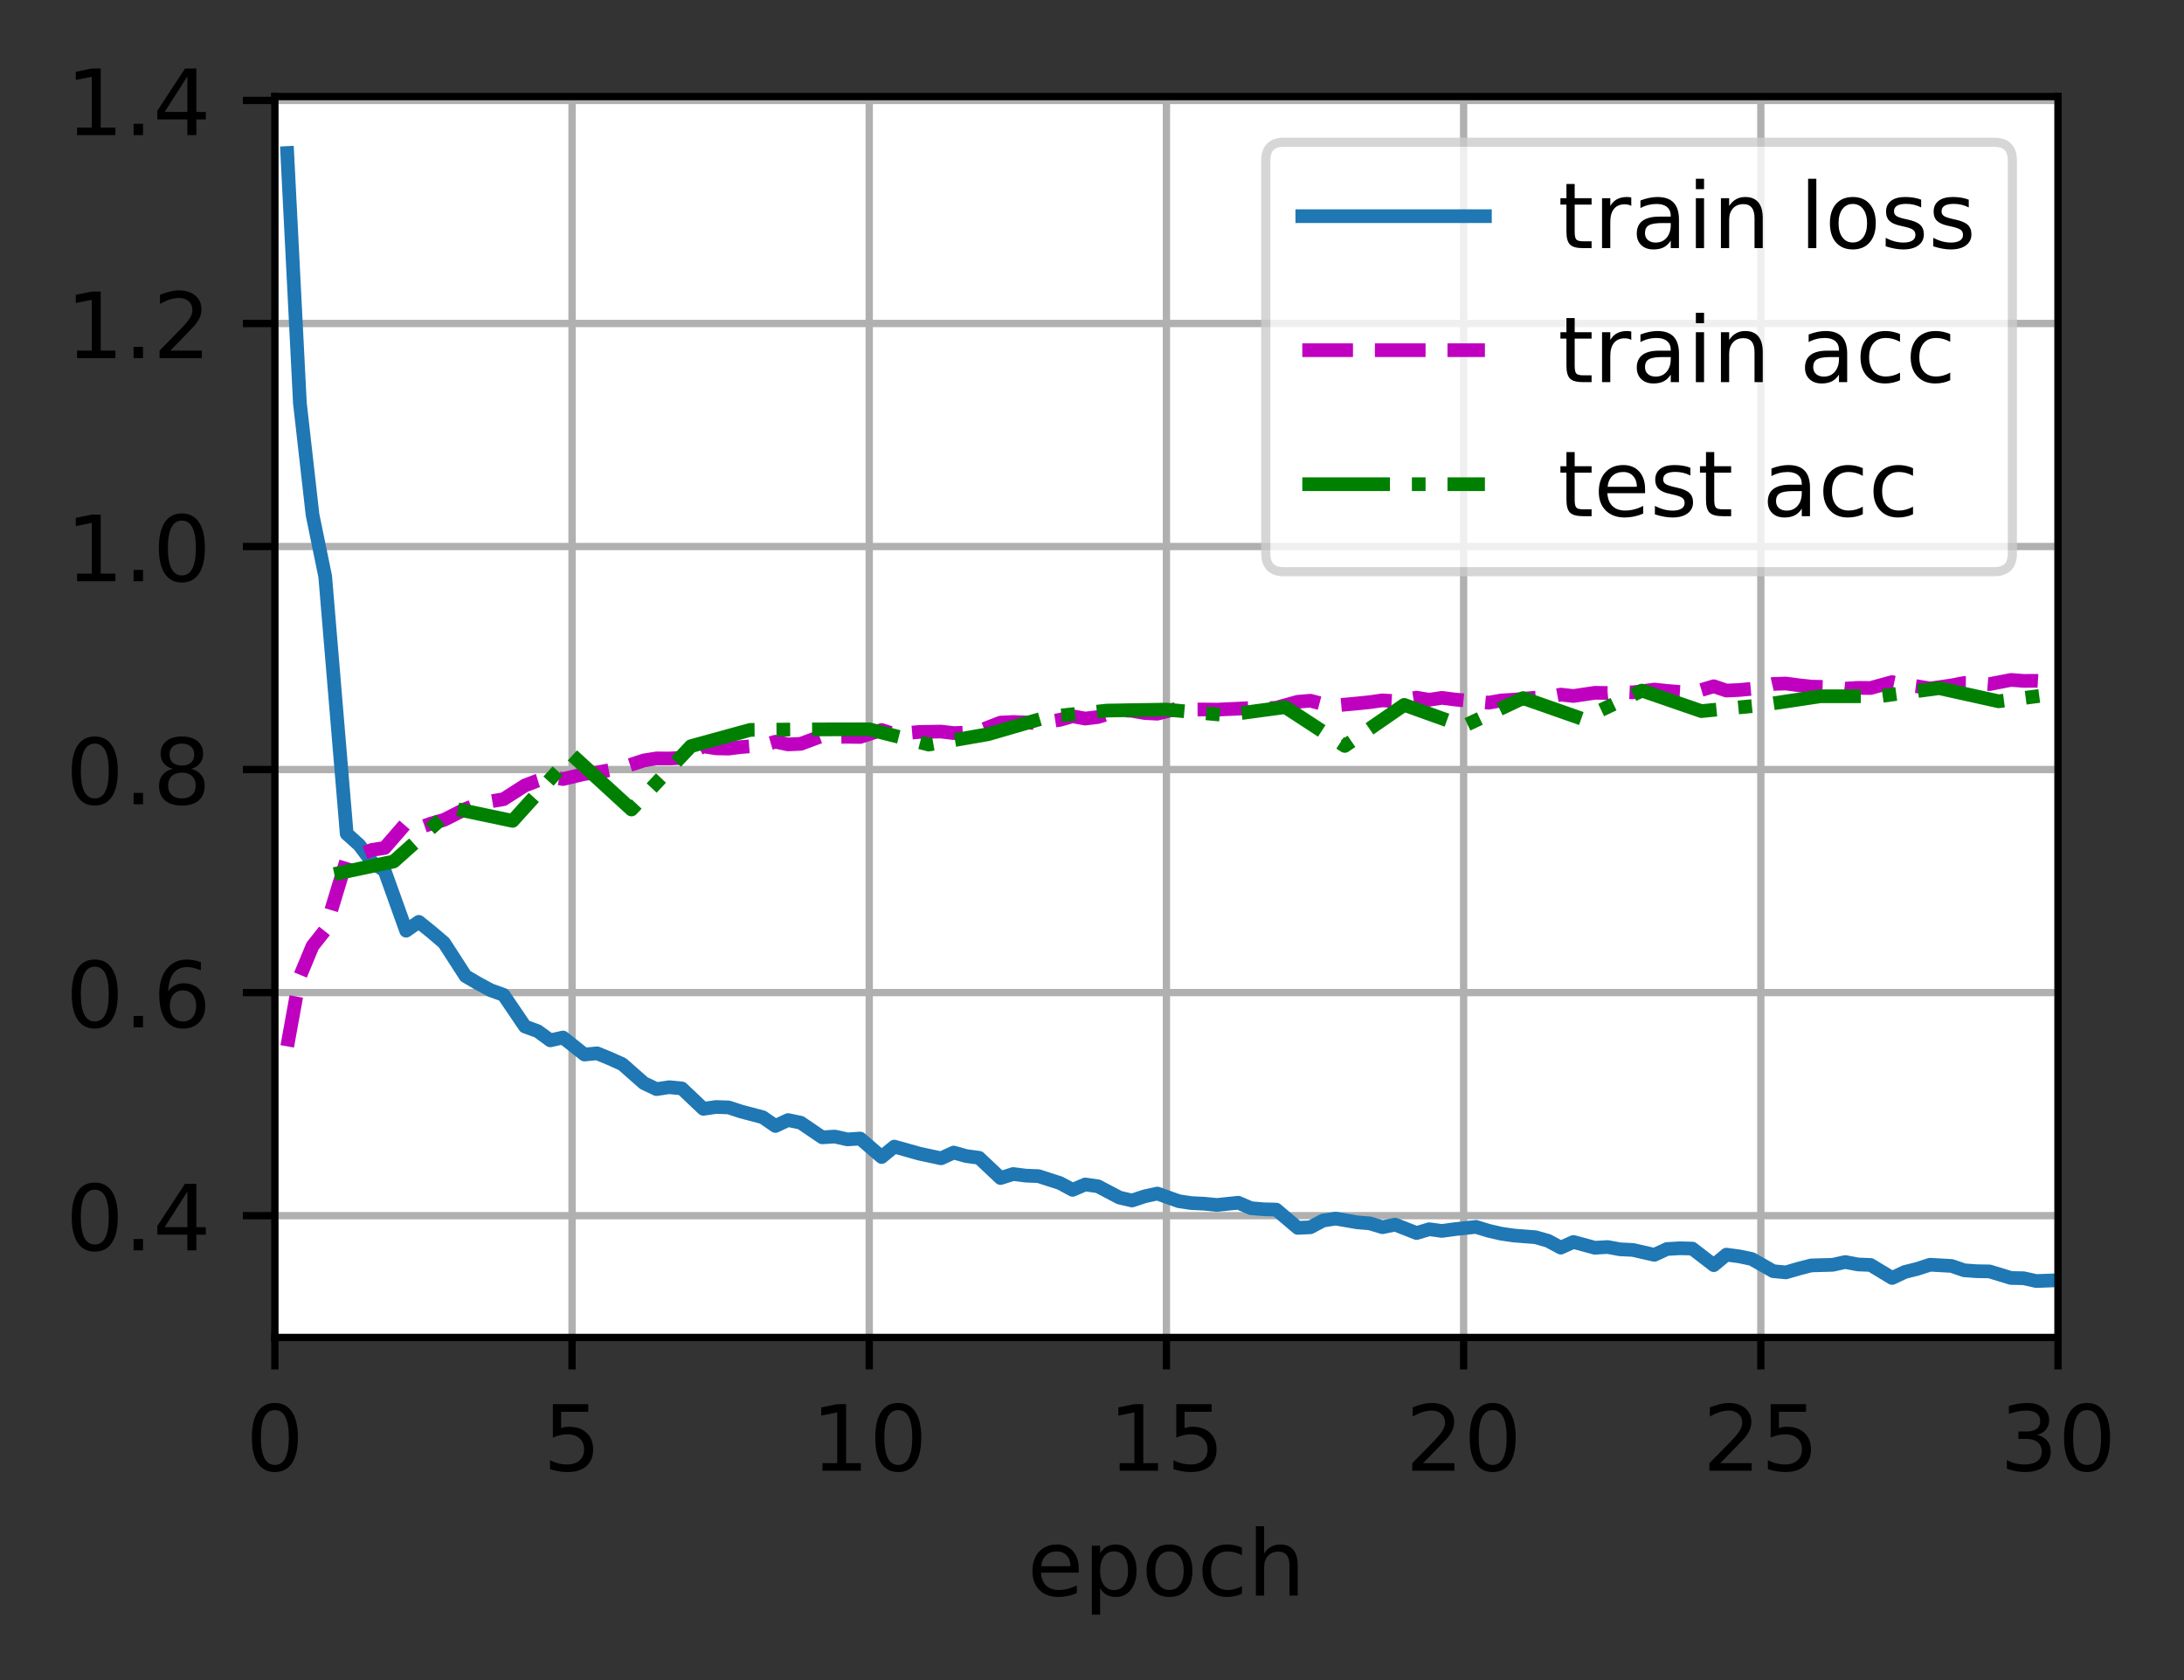 <?xml version="1.0" encoding="UTF-8"?>
<svg xmlns="http://www.w3.org/2000/svg" xmlns:xlink="http://www.w3.org/1999/xlink" width="299pt" height="230pt" viewBox="0 0 299 230" version="1.1">
<rect x="0" y="0" width="299" height="230" fill="#333333" stroke="none"/>
<defs>
<clipPath id="clip1">
  <path d="M 37.629 13.223 L 39 13.223 L 39 183.098 L 37.629 183.098 Z M 37.629 13.223 "/>
</clipPath>
<clipPath id="clip2">
  <path d="M 77 13.223 L 80 13.223 L 80 183.098 L 77 183.098 Z M 77 13.223 "/>
</clipPath>
<clipPath id="clip3">
  <path d="M 118 13.223 L 120 13.223 L 120 183.098 L 118 183.098 Z M 118 13.223 "/>
</clipPath>
<clipPath id="clip4">
  <path d="M 158 13.223 L 161 13.223 L 161 183.098 L 158 183.098 Z M 158 13.223 "/>
</clipPath>
<clipPath id="clip5">
  <path d="M 199 13.223 L 202 13.223 L 202 183.098 L 199 183.098 Z M 199 13.223 "/>
</clipPath>
<clipPath id="clip6">
  <path d="M 240 13.223 L 242 13.223 L 242 183.098 L 240 183.098 Z M 240 13.223 "/>
</clipPath>
<clipPath id="clip7">
  <path d="M 281 13.223 L 281.754 13.223 L 281.754 183.098 L 281 183.098 Z M 281 13.223 "/>
</clipPath>
<clipPath id="clip8">
  <path d="M 37.629 165 L 281.754 165 L 281.754 168 L 37.629 168 Z M 37.629 165 "/>
</clipPath>
<clipPath id="clip9">
  <path d="M 37.629 135 L 281.754 135 L 281.754 137 L 37.629 137 Z M 37.629 135 "/>
</clipPath>
<clipPath id="clip10">
  <path d="M 37.629 104 L 281.754 104 L 281.754 107 L 37.629 107 Z M 37.629 104 "/>
</clipPath>
<clipPath id="clip11">
  <path d="M 37.629 74 L 281.754 74 L 281.754 76 L 37.629 76 Z M 37.629 74 "/>
</clipPath>
<clipPath id="clip12">
  <path d="M 37.629 43 L 281.754 43 L 281.754 45 L 37.629 45 Z M 37.629 43 "/>
</clipPath>
<clipPath id="clip13">
  <path d="M 37.629 13.223 L 281.754 13.223 L 281.754 15 L 37.629 15 Z M 37.629 13.223 "/>
</clipPath>
<clipPath id="clip14">
  <path d="M 38 19 L 281.754 19 L 281.754 177 L 38 177 Z M 38 19 "/>
</clipPath>
<clipPath id="clip15">
  <path d="M 38 92 L 281.754 92 L 281.754 145 L 38 145 Z M 38 92 "/>
</clipPath>
<clipPath id="clip16">
  <path d="M 44 93 L 281.754 93 L 281.754 121 L 44 121 Z M 44 93 "/>
</clipPath>
<filter id="alpha" filterUnits="objectBoundingBox" x="0%" y="0%" width="100%" height="100%">
  <feColorMatrix type="matrix" in="SourceGraphic" values="0 0 0 0 1 0 0 0 0 1 0 0 0 0 1 0 0 0 1 0"/>
</filter>
<mask id="mask0">
  <g filter="url(#alpha)">
<rect x="0" y="0" width="299" height="230" style="fill:rgb(0%,0%,0%);fill-opacity:0.8;stroke:none;"/>
  </g>
</mask>
<clipPath id="clip17">
  <rect width="299" height="230"/>
</clipPath>
<g id="surface6" clip-path="url(#clip17)">
<path style="fill-rule:nonzero;fill:rgb(100%,100%,100%);fill-opacity:1;stroke-width:1;stroke-linecap:butt;stroke-linejoin:miter;stroke:rgb(80%,80%,80%);stroke-opacity:1;stroke-miterlimit:4;" d="M 140.634 62.612 L 218.403 62.612 C 219.738 62.612 220.403 61.947 220.403 60.612 L 220.403 17.578 C 220.403 16.244 219.738 15.578 218.403 15.578 L 140.634 15.578 C 139.3 15.578 138.634 16.244 138.634 17.578 L 138.634 60.612 C 138.634 61.947 139.3 62.612 140.634 62.612 Z M 140.634 62.612 " transform="matrix(1.25,0,0,1.25,0,0)"/>
</g>
</defs>
<g id="surface1">
<path style=" stroke:none;fill-rule:nonzero;fill:rgb(100%,100%,100%);fill-opacity:1;" d="M 37.629 183.098 L 281.754 183.098 L 281.754 13.223 L 37.629 13.223 Z M 37.629 183.098 "/>
<g clip-path="url(#clip1)" clip-rule="nonzero">
<path style="fill:none;stroke-width:0.8;stroke-linecap:square;stroke-linejoin:round;stroke:rgb(69.02%,69.02%,69.02%);stroke-opacity:1;stroke-miterlimit:4;" d="M 30.103 146.478 L 30.103 10.578 " transform="matrix(1.25,0,0,1.25,0,0)"/>
</g>
<path style="fill:none;stroke-width:0.8;stroke-linecap:butt;stroke-linejoin:round;stroke:rgb(0%,0%,0%);stroke-opacity:1;stroke-miterlimit:4;" d="M -0 0 L -0 3.5 " transform="matrix(1.25,0,0,1.25,37.629,183.097)"/>
<path style=" stroke:none;fill-rule:nonzero;fill:rgb(0%,0%,0%);fill-opacity:1;" d="M 37.625 193.043 C 36.992 193.043 36.516 193.355 36.195 193.98 C 35.875 194.605 35.715 195.543 35.715 196.797 C 35.715 198.047 35.875 198.984 36.195 199.609 C 36.516 200.234 36.992 200.547 37.625 200.547 C 38.266 200.547 38.742 200.234 39.062 199.609 C 39.383 198.984 39.543 198.047 39.543 196.797 C 39.543 195.543 39.383 194.605 39.062 193.98 C 38.742 193.355 38.266 193.043 37.625 193.043 Z M 37.625 192.066 C 38.648 192.066 39.43 192.473 39.969 193.281 C 40.508 194.09 40.777 195.262 40.777 196.797 C 40.777 198.332 40.508 199.504 39.969 200.312 C 39.43 201.121 38.648 201.523 37.625 201.523 C 36.605 201.523 35.824 201.121 35.285 200.312 C 34.746 199.504 34.477 198.332 34.477 196.797 C 34.477 195.262 34.746 194.09 35.285 193.281 C 35.824 192.473 36.605 192.066 37.625 192.066 Z M 37.625 192.066 "/>
<g clip-path="url(#clip2)" clip-rule="nonzero">
<path style="fill:none;stroke-width:0.8;stroke-linecap:square;stroke-linejoin:round;stroke:rgb(69.02%,69.02%,69.02%);stroke-opacity:1;stroke-miterlimit:4;" d="M 62.653 146.478 L 62.653 10.578 " transform="matrix(1.25,0,0,1.25,0,0)"/>
</g>
<path style="fill:none;stroke-width:0.8;stroke-linecap:butt;stroke-linejoin:round;stroke:rgb(0%,0%,0%);stroke-opacity:1;stroke-miterlimit:4;" d="M -0 0 L -0 3.5 " transform="matrix(1.25,0,0,1.25,78.316,183.097)"/>
<path style=" stroke:none;fill-rule:nonzero;fill:rgb(0%,0%,0%);fill-opacity:1;" d="M 75.691 192.23 L 80.531 192.23 L 80.531 193.27 L 76.82 193.27 L 76.82 195.504 C 76.996 195.441 77.176 195.398 77.355 195.367 C 77.535 195.336 77.715 195.32 77.895 195.32 C 78.91 195.32 79.715 195.602 80.309 196.156 C 80.902 196.715 81.203 197.469 81.203 198.422 C 81.203 199.402 80.895 200.164 80.285 200.707 C 79.676 201.25 78.812 201.523 77.703 201.523 C 77.32 201.523 76.93 201.492 76.535 201.426 C 76.137 201.359 75.727 201.262 75.305 201.133 L 75.305 199.891 C 75.672 200.09 76.051 200.238 76.441 200.336 C 76.832 200.434 77.242 200.484 77.68 200.484 C 78.383 200.484 78.941 200.301 79.352 199.93 C 79.762 199.559 79.969 199.059 79.969 198.422 C 79.969 197.789 79.762 197.285 79.352 196.914 C 78.941 196.543 78.383 196.359 77.68 196.359 C 77.348 196.359 77.02 196.395 76.691 196.469 C 76.363 196.543 76.031 196.656 75.691 196.809 Z M 75.691 192.23 "/>
<g clip-path="url(#clip3)" clip-rule="nonzero">
<path style="fill:none;stroke-width:0.8;stroke-linecap:square;stroke-linejoin:round;stroke:rgb(69.02%,69.02%,69.02%);stroke-opacity:1;stroke-miterlimit:4;" d="M 95.203 146.478 L 95.203 10.578 " transform="matrix(1.25,0,0,1.25,0,0)"/>
</g>
<path style="fill:none;stroke-width:0.8;stroke-linecap:butt;stroke-linejoin:round;stroke:rgb(0%,0%,0%);stroke-opacity:1;stroke-miterlimit:4;" d="M -0 0 L -0 3.5 " transform="matrix(1.25,0,0,1.25,119.004,183.097)"/>
<path style=" stroke:none;fill-rule:nonzero;fill:rgb(0%,0%,0%);fill-opacity:1;" d="M 112.602 200.309 L 114.617 200.309 L 114.617 193.355 L 112.426 193.793 L 112.426 192.672 L 114.605 192.23 L 115.836 192.23 L 115.836 200.309 L 117.852 200.309 L 117.852 201.344 L 112.602 201.344 Z M 112.602 200.309 "/>
<path style=" stroke:none;fill-rule:nonzero;fill:rgb(0%,0%,0%);fill-opacity:1;" d="M 122.977 193.043 C 122.344 193.043 121.863 193.355 121.543 193.98 C 121.227 194.605 121.066 195.543 121.066 196.797 C 121.066 198.047 121.227 198.984 121.543 199.609 C 121.863 200.234 122.344 200.547 122.977 200.547 C 123.617 200.547 124.094 200.234 124.414 199.609 C 124.734 198.984 124.895 198.047 124.895 196.797 C 124.895 195.543 124.734 194.605 124.414 193.98 C 124.094 193.355 123.617 193.043 122.977 193.043 Z M 122.977 192.066 C 124 192.066 124.777 192.473 125.316 193.281 C 125.855 194.09 126.125 195.262 126.125 196.797 C 126.125 198.332 125.855 199.504 125.316 200.312 C 124.777 201.121 124 201.523 122.977 201.523 C 121.957 201.523 121.176 201.121 120.637 200.312 C 120.098 199.504 119.828 198.332 119.828 196.797 C 119.828 195.262 120.098 194.09 120.637 193.281 C 121.176 192.473 121.957 192.066 122.977 192.066 Z M 122.977 192.066 "/>
<g clip-path="url(#clip4)" clip-rule="nonzero">
<path style="fill:none;stroke-width:0.8;stroke-linecap:square;stroke-linejoin:round;stroke:rgb(69.02%,69.02%,69.02%);stroke-opacity:1;stroke-miterlimit:4;" d="M 127.753 146.478 L 127.753 10.578 " transform="matrix(1.25,0,0,1.25,0,0)"/>
</g>
<path style="fill:none;stroke-width:0.8;stroke-linecap:butt;stroke-linejoin:round;stroke:rgb(0%,0%,0%);stroke-opacity:1;stroke-miterlimit:4;" d="M 0 0 L 0 3.5 " transform="matrix(1.25,0,0,1.25,159.691,183.097)"/>
<path style=" stroke:none;fill-rule:nonzero;fill:rgb(0%,0%,0%);fill-opacity:1;" d="M 153.289 200.309 L 155.305 200.309 L 155.305 193.355 L 153.109 193.793 L 153.109 192.672 L 155.289 192.23 L 156.523 192.23 L 156.523 200.309 L 158.539 200.309 L 158.539 201.344 L 153.289 201.344 Z M 153.289 200.309 "/>
<path style=" stroke:none;fill-rule:nonzero;fill:rgb(0%,0%,0%);fill-opacity:1;" d="M 161.039 192.23 L 165.879 192.23 L 165.879 193.27 L 162.168 193.27 L 162.168 195.504 C 162.348 195.441 162.527 195.398 162.703 195.367 C 162.883 195.336 163.062 195.32 163.242 195.32 C 164.262 195.32 165.066 195.602 165.66 196.156 C 166.254 196.715 166.551 197.469 166.551 198.422 C 166.551 199.402 166.246 200.164 165.637 200.707 C 165.027 201.25 164.164 201.523 163.055 201.523 C 162.672 201.523 162.281 201.492 161.883 201.426 C 161.488 201.359 161.078 201.262 160.656 201.133 L 160.656 199.891 C 161.023 200.09 161.398 200.238 161.789 200.336 C 162.18 200.434 162.594 200.484 163.027 200.484 C 163.734 200.484 164.289 200.301 164.699 199.93 C 165.113 199.559 165.316 199.059 165.316 198.422 C 165.316 197.789 165.113 197.285 164.699 196.914 C 164.289 196.543 163.734 196.359 163.027 196.359 C 162.699 196.359 162.371 196.395 162.043 196.469 C 161.715 196.543 161.383 196.656 161.039 196.809 Z M 161.039 192.23 "/>
<g clip-path="url(#clip5)" clip-rule="nonzero">
<path style="fill:none;stroke-width:0.8;stroke-linecap:square;stroke-linejoin:round;stroke:rgb(69.02%,69.02%,69.02%);stroke-opacity:1;stroke-miterlimit:4;" d="M 160.303 146.478 L 160.303 10.578 " transform="matrix(1.25,0,0,1.25,0,0)"/>
</g>
<path style="fill:none;stroke-width:0.8;stroke-linecap:butt;stroke-linejoin:round;stroke:rgb(0%,0%,0%);stroke-opacity:1;stroke-miterlimit:4;" d="M 0 0 L 0 3.5 " transform="matrix(1.25,0,0,1.25,200.379,183.097)"/>
<path style=" stroke:none;fill-rule:nonzero;fill:rgb(0%,0%,0%);fill-opacity:1;" d="M 194.824 200.309 L 199.125 200.309 L 199.125 201.344 L 193.344 201.344 L 193.344 200.309 C 193.809 199.824 194.445 199.176 195.254 198.359 C 196.062 197.543 196.57 197.016 196.777 196.777 C 197.172 196.336 197.445 195.961 197.602 195.652 C 197.762 195.348 197.84 195.043 197.84 194.746 C 197.84 194.262 197.672 193.867 197.328 193.562 C 196.992 193.258 196.547 193.105 196 193.105 C 195.617 193.105 195.207 193.172 194.777 193.305 C 194.348 193.441 193.891 193.645 193.402 193.918 L 193.402 192.672 C 193.898 192.473 194.363 192.32 194.793 192.219 C 195.227 192.117 195.621 192.066 195.977 192.066 C 196.922 192.066 197.676 192.305 198.234 192.777 C 198.797 193.25 199.078 193.879 199.078 194.668 C 199.078 195.043 199.008 195.398 198.867 195.734 C 198.727 196.07 198.473 196.465 198.102 196.918 C 198 197.039 197.676 197.379 197.133 197.941 C 196.586 198.508 195.816 199.297 194.824 200.309 Z M 194.824 200.309 "/>
<path style=" stroke:none;fill-rule:nonzero;fill:rgb(0%,0%,0%);fill-opacity:1;" d="M 204.352 193.043 C 203.719 193.043 203.238 193.355 202.918 193.98 C 202.602 194.605 202.441 195.543 202.441 196.797 C 202.441 198.047 202.602 198.984 202.918 199.609 C 203.238 200.234 203.719 200.547 204.352 200.547 C 204.992 200.547 205.469 200.234 205.789 199.609 C 206.109 198.984 206.27 198.047 206.27 196.797 C 206.27 195.543 206.109 194.605 205.789 193.98 C 205.469 193.355 204.992 193.043 204.352 193.043 Z M 204.352 192.066 C 205.375 192.066 206.152 192.473 206.691 193.281 C 207.23 194.09 207.5 195.262 207.5 196.797 C 207.5 198.332 207.23 199.504 206.691 200.312 C 206.152 201.121 205.375 201.523 204.352 201.523 C 203.332 201.523 202.551 201.121 202.012 200.312 C 201.473 199.504 201.203 198.332 201.203 196.797 C 201.203 195.262 201.473 194.09 202.012 193.281 C 202.551 192.473 203.332 192.066 204.352 192.066 Z M 204.352 192.066 "/>
<g clip-path="url(#clip6)" clip-rule="nonzero">
<path style="fill:none;stroke-width:0.8;stroke-linecap:square;stroke-linejoin:round;stroke:rgb(69.02%,69.02%,69.02%);stroke-opacity:1;stroke-miterlimit:4;" d="M 192.853 146.478 L 192.853 10.578 " transform="matrix(1.25,0,0,1.25,0,0)"/>
</g>
<path style="fill:none;stroke-width:0.8;stroke-linecap:butt;stroke-linejoin:round;stroke:rgb(0%,0%,0%);stroke-opacity:1;stroke-miterlimit:4;" d="M 0 0 L 0 3.5 " transform="matrix(1.25,0,0,1.25,241.066,183.097)"/>
<path style=" stroke:none;fill-rule:nonzero;fill:rgb(0%,0%,0%);fill-opacity:1;" d="M 235.512 200.309 L 239.812 200.309 L 239.812 201.344 L 234.027 201.344 L 234.027 200.309 C 234.496 199.824 235.133 199.176 235.941 198.359 C 236.75 197.543 237.258 197.016 237.465 196.777 C 237.859 196.336 238.133 195.961 238.289 195.652 C 238.449 195.348 238.527 195.043 238.527 194.746 C 238.527 194.262 238.355 193.867 238.016 193.562 C 237.676 193.258 237.234 193.105 236.688 193.105 C 236.301 193.105 235.895 193.172 235.465 193.305 C 235.035 193.441 234.578 193.645 234.09 193.918 L 234.09 192.672 C 234.586 192.473 235.051 192.32 235.48 192.219 C 235.914 192.117 236.309 192.066 236.664 192.066 C 237.609 192.066 238.363 192.305 238.922 192.777 C 239.484 193.25 239.766 193.879 239.766 194.668 C 239.766 195.043 239.695 195.398 239.555 195.734 C 239.414 196.07 239.16 196.465 238.789 196.918 C 238.688 197.039 238.363 197.379 237.816 197.941 C 237.273 198.508 236.504 199.297 235.512 200.309 Z M 235.512 200.309 "/>
<path style=" stroke:none;fill-rule:nonzero;fill:rgb(0%,0%,0%);fill-opacity:1;" d="M 242.414 192.23 L 247.254 192.23 L 247.254 193.27 L 243.543 193.27 L 243.543 195.504 C 243.723 195.441 243.902 195.398 244.078 195.367 C 244.258 195.336 244.438 195.32 244.617 195.32 C 245.637 195.32 246.441 195.602 247.035 196.156 C 247.629 196.715 247.926 197.469 247.926 198.422 C 247.926 199.402 247.621 200.164 247.012 200.707 C 246.402 201.25 245.539 201.523 244.43 201.523 C 244.047 201.523 243.656 201.492 243.258 201.426 C 242.863 201.359 242.453 201.262 242.031 201.133 L 242.031 199.891 C 242.398 200.09 242.773 200.238 243.164 200.336 C 243.555 200.434 243.969 200.484 244.402 200.484 C 245.109 200.484 245.664 200.301 246.074 199.93 C 246.488 199.559 246.691 199.059 246.691 198.422 C 246.691 197.789 246.488 197.285 246.074 196.914 C 245.664 196.543 245.109 196.359 244.402 196.359 C 244.074 196.359 243.746 196.395 243.418 196.469 C 243.09 196.543 242.758 196.656 242.414 196.809 Z M 242.414 192.23 "/>
<g clip-path="url(#clip7)" clip-rule="nonzero">
<path style="fill:none;stroke-width:0.8;stroke-linecap:square;stroke-linejoin:round;stroke:rgb(69.02%,69.02%,69.02%);stroke-opacity:1;stroke-miterlimit:4;" d="M 225.403 146.478 L 225.403 10.578 " transform="matrix(1.25,0,0,1.25,0,0)"/>
</g>
<path style="fill:none;stroke-width:0.8;stroke-linecap:butt;stroke-linejoin:round;stroke:rgb(0%,0%,0%);stroke-opacity:1;stroke-miterlimit:4;" d="M 0 0 L 0 3.5 " transform="matrix(1.25,0,0,1.25,281.754,183.097)"/>
<path style=" stroke:none;fill-rule:nonzero;fill:rgb(0%,0%,0%);fill-opacity:1;" d="M 278.875 196.43 C 279.461 196.559 279.922 196.82 280.254 197.219 C 280.586 197.617 280.75 198.109 280.75 198.695 C 280.75 199.594 280.441 200.293 279.824 200.785 C 279.207 201.277 278.328 201.523 277.188 201.523 C 276.805 201.523 276.414 201.484 276.008 201.41 C 275.602 201.336 275.184 201.223 274.754 201.07 L 274.754 199.879 C 275.094 200.078 275.469 200.23 275.875 200.332 C 276.281 200.434 276.707 200.484 277.152 200.484 C 277.926 200.484 278.512 200.332 278.918 200.027 C 279.324 199.723 279.523 199.277 279.523 198.695 C 279.523 198.16 279.336 197.738 278.961 197.438 C 278.586 197.133 278.062 196.98 277.391 196.98 L 276.328 196.98 L 276.328 195.969 L 277.438 195.969 C 278.047 195.969 278.508 195.848 278.828 195.605 C 279.152 195.363 279.312 195.016 279.312 194.559 C 279.312 194.09 279.148 193.73 278.812 193.48 C 278.484 193.23 278.008 193.105 277.391 193.105 C 277.051 193.105 276.688 193.141 276.305 193.215 C 275.914 193.289 275.492 193.402 275.027 193.555 L 275.027 192.457 C 275.496 192.328 275.934 192.23 276.344 192.164 C 276.754 192.102 277.137 192.066 277.5 192.066 C 278.438 192.066 279.176 192.281 279.719 192.707 C 280.266 193.133 280.539 193.707 280.539 194.43 C 280.539 194.934 280.395 195.359 280.105 195.707 C 279.816 196.055 279.406 196.297 278.875 196.43 Z M 278.875 196.43 "/>
<path style=" stroke:none;fill-rule:nonzero;fill:rgb(0%,0%,0%);fill-opacity:1;" d="M 285.727 193.043 C 285.094 193.043 284.613 193.355 284.293 193.98 C 283.977 194.605 283.816 195.543 283.816 196.797 C 283.816 198.047 283.977 198.984 284.293 199.609 C 284.613 200.234 285.094 200.547 285.727 200.547 C 286.367 200.547 286.844 200.234 287.164 199.609 C 287.484 198.984 287.645 198.047 287.645 196.797 C 287.645 195.543 287.484 194.605 287.164 193.98 C 286.844 193.355 286.367 193.043 285.727 193.043 Z M 285.727 192.066 C 286.75 192.066 287.527 192.473 288.066 193.281 C 288.605 194.09 288.875 195.262 288.875 196.797 C 288.875 198.332 288.605 199.504 288.066 200.312 C 287.527 201.121 286.75 201.523 285.727 201.523 C 284.707 201.523 283.926 201.121 283.387 200.312 C 282.848 199.504 282.578 198.332 282.578 196.797 C 282.578 195.262 282.848 194.09 283.387 193.281 C 283.926 192.473 284.707 192.066 285.727 192.066 Z M 285.727 192.066 "/>
<path style=" stroke:none;fill-rule:nonzero;fill:rgb(0%,0%,0%);fill-opacity:1;" d="M 147.68 214.742 L 147.68 215.293 L 142.516 215.293 C 142.566 216.066 142.801 216.656 143.219 217.059 C 143.633 217.465 144.215 217.668 144.961 217.668 C 145.391 217.668 145.809 217.613 146.211 217.508 C 146.617 217.402 147.02 217.246 147.422 217.031 L 147.422 218.094 C 147.016 218.266 146.602 218.395 146.18 218.484 C 145.758 218.574 145.328 218.621 144.891 218.621 C 143.801 218.621 142.938 218.305 142.301 217.668 C 141.664 217.035 141.344 216.176 141.344 215.09 C 141.344 213.973 141.648 213.086 142.25 212.43 C 142.855 211.773 143.672 211.441 144.695 211.441 C 145.617 211.441 146.344 211.738 146.879 212.332 C 147.414 212.922 147.68 213.727 147.68 214.742 Z M 146.559 214.414 C 146.551 213.801 146.379 213.312 146.043 212.945 C 145.707 212.578 145.262 212.395 144.711 212.395 C 144.082 212.395 143.582 212.57 143.203 212.926 C 142.828 213.281 142.613 213.777 142.555 214.422 Z M 146.559 214.414 "/>
<path style=" stroke:none;fill-rule:nonzero;fill:rgb(0%,0%,0%);fill-opacity:1;" d="M 150.609 217.418 L 150.609 221.043 L 149.48 221.043 L 149.48 211.605 L 150.609 211.605 L 150.609 212.645 C 150.848 212.238 151.145 211.938 151.504 211.738 C 151.867 211.543 152.297 211.441 152.797 211.441 C 153.625 211.441 154.301 211.773 154.82 212.43 C 155.34 213.09 155.598 213.957 155.598 215.031 C 155.598 216.105 155.34 216.973 154.82 217.633 C 154.301 218.293 153.625 218.621 152.797 218.621 C 152.297 218.621 151.867 218.523 151.504 218.324 C 151.145 218.125 150.848 217.824 150.609 217.418 Z M 154.434 215.031 C 154.434 214.207 154.262 213.559 153.922 213.086 C 153.582 212.617 153.117 212.383 152.523 212.383 C 151.926 212.383 151.461 212.617 151.121 213.086 C 150.781 213.559 150.609 214.207 150.609 215.031 C 150.609 215.855 150.781 216.504 151.121 216.973 C 151.461 217.445 151.926 217.68 152.523 217.68 C 153.117 217.68 153.582 217.445 153.922 216.973 C 154.262 216.504 154.434 215.855 154.434 215.031 Z M 154.434 215.031 "/>
<path style=" stroke:none;fill-rule:nonzero;fill:rgb(0%,0%,0%);fill-opacity:1;" d="M 160.109 212.395 C 159.508 212.395 159.031 212.629 158.68 213.098 C 158.328 213.57 158.156 214.215 158.156 215.031 C 158.156 215.848 158.328 216.492 158.676 216.961 C 159.023 217.434 159.5 217.668 160.109 217.668 C 160.707 217.668 161.18 217.434 161.531 216.961 C 161.879 216.488 162.055 215.844 162.055 215.031 C 162.055 214.223 161.879 213.578 161.531 213.105 C 161.18 212.633 160.707 212.395 160.109 212.395 Z M 160.109 211.441 C 161.086 211.441 161.852 211.762 162.406 212.395 C 162.969 213.031 163.246 213.91 163.246 215.031 C 163.246 216.148 162.969 217.027 162.406 217.664 C 161.852 218.301 161.086 218.621 160.109 218.621 C 159.125 218.621 158.359 218.301 157.805 217.664 C 157.25 217.027 156.969 216.148 156.969 215.031 C 156.969 213.91 157.25 213.031 157.805 212.395 C 158.359 211.762 159.125 211.441 160.109 211.441 Z M 160.109 211.441 "/>
<path style=" stroke:none;fill-rule:nonzero;fill:rgb(0%,0%,0%);fill-opacity:1;" d="M 170.027 211.867 L 170.027 212.918 C 169.707 212.742 169.391 212.613 169.07 212.523 C 168.754 212.438 168.43 212.395 168.105 212.395 C 167.375 212.395 166.809 212.625 166.406 213.086 C 166.004 213.547 165.801 214.195 165.801 215.031 C 165.801 215.867 166.004 216.516 166.406 216.977 C 166.809 217.438 167.375 217.668 168.105 217.668 C 168.43 217.668 168.754 217.625 169.07 217.535 C 169.391 217.449 169.707 217.316 170.027 217.141 L 170.027 218.18 C 169.711 218.328 169.387 218.438 169.051 218.508 C 168.719 218.582 168.359 218.621 167.98 218.621 C 166.953 218.621 166.133 218.297 165.527 217.648 C 164.922 217.004 164.617 216.129 164.617 215.031 C 164.617 213.918 164.926 213.039 165.535 212.402 C 166.148 211.762 166.988 211.441 168.055 211.441 C 168.402 211.441 168.738 211.48 169.066 211.551 C 169.398 211.621 169.715 211.727 170.027 211.867 Z M 170.027 211.867 "/>
<path style=" stroke:none;fill-rule:nonzero;fill:rgb(0%,0%,0%);fill-opacity:1;" d="M 177.664 214.316 L 177.664 218.441 L 176.539 218.441 L 176.539 214.352 C 176.539 213.707 176.414 213.223 176.16 212.902 C 175.91 212.582 175.531 212.418 175.027 212.418 C 174.418 212.418 173.941 212.613 173.59 213 C 173.242 213.387 173.066 213.91 173.066 214.578 L 173.066 218.441 L 171.938 218.441 L 171.938 208.945 L 173.066 208.945 L 173.066 212.668 C 173.336 212.258 173.652 211.949 174.016 211.746 C 174.379 211.543 174.801 211.441 175.277 211.441 C 176.062 211.441 176.656 211.688 177.059 212.172 C 177.461 212.656 177.664 213.371 177.664 214.316 Z M 177.664 214.316 "/>
<g clip-path="url(#clip8)" clip-rule="nonzero">
<path style="fill:none;stroke-width:0.8;stroke-linecap:square;stroke-linejoin:round;stroke:rgb(69.02%,69.02%,69.02%);stroke-opacity:1;stroke-miterlimit:4;" d="M 30.103 133.137 L 225.403 133.137 " transform="matrix(1.25,0,0,1.25,0,0)"/>
</g>
<path style="fill:none;stroke-width:0.8;stroke-linecap:butt;stroke-linejoin:round;stroke:rgb(0%,0%,0%);stroke-opacity:1;stroke-miterlimit:4;" d="M -0 -0 L -3.5 -0 " transform="matrix(1.25,0,0,1.25,37.629,166.422)"/>
<path style=" stroke:none;fill-rule:nonzero;fill:rgb(0%,0%,0%);fill-opacity:1;" d="M 12.973 162.871 C 12.34 162.871 11.863 163.184 11.543 163.809 C 11.223 164.43 11.062 165.371 11.062 166.625 C 11.062 167.871 11.223 168.809 11.543 169.434 C 11.863 170.059 12.34 170.371 12.973 170.371 C 13.613 170.371 14.09 170.059 14.41 169.434 C 14.73 168.809 14.891 167.871 14.891 166.625 C 14.891 165.371 14.73 164.43 14.41 163.809 C 14.09 163.184 13.613 162.871 12.973 162.871 Z M 12.973 161.895 C 13.996 161.895 14.777 162.297 15.316 163.105 C 15.855 163.914 16.125 165.086 16.125 166.625 C 16.125 168.156 15.855 169.328 15.316 170.137 C 14.777 170.945 13.996 171.348 12.973 171.348 C 11.953 171.348 11.172 170.945 10.633 170.137 C 10.094 169.328 9.824 168.156 9.824 166.625 C 9.824 165.086 10.094 163.914 10.633 163.105 C 11.172 162.297 11.953 161.895 12.973 161.895 Z M 12.973 161.895 "/>
<path style=" stroke:none;fill-rule:nonzero;fill:rgb(0%,0%,0%);fill-opacity:1;" d="M 18.289 169.621 L 19.578 169.621 L 19.578 171.172 L 18.289 171.172 Z M 18.289 169.621 "/>
<path style=" stroke:none;fill-rule:nonzero;fill:rgb(0%,0%,0%);fill-opacity:1;" d="M 25.652 163.133 L 22.539 167.996 L 25.652 167.996 Z M 25.328 162.059 L 26.879 162.059 L 26.879 167.996 L 28.18 167.996 L 28.18 169.023 L 26.879 169.023 L 26.879 171.172 L 25.652 171.172 L 25.652 169.023 L 21.539 169.023 L 21.539 167.832 Z M 25.328 162.059 "/>
<g clip-path="url(#clip9)" clip-rule="nonzero">
<path style="fill:none;stroke-width:0.8;stroke-linecap:square;stroke-linejoin:round;stroke:rgb(69.02%,69.02%,69.02%);stroke-opacity:1;stroke-miterlimit:4;" d="M 30.103 108.709 L 225.403 108.709 " transform="matrix(1.25,0,0,1.25,0,0)"/>
</g>
<path style="fill:none;stroke-width:0.8;stroke-linecap:butt;stroke-linejoin:round;stroke:rgb(0%,0%,0%);stroke-opacity:1;stroke-miterlimit:4;" d="M -0 -0.001 L -3.5 -0.001 " transform="matrix(1.25,0,0,1.25,37.629,135.888)"/>
<path style=" stroke:none;fill-rule:nonzero;fill:rgb(0%,0%,0%);fill-opacity:1;" d="M 12.973 132.336 C 12.34 132.336 11.863 132.648 11.543 133.273 C 11.223 133.898 11.062 134.836 11.062 136.09 C 11.062 137.34 11.223 138.273 11.543 138.898 C 11.863 139.523 12.34 139.836 12.973 139.836 C 13.613 139.836 14.09 139.523 14.41 138.898 C 14.73 138.273 14.891 137.34 14.891 136.09 C 14.891 134.836 14.73 133.898 14.41 133.273 C 14.09 132.648 13.613 132.336 12.973 132.336 Z M 12.973 131.359 C 13.996 131.359 14.777 131.762 15.316 132.57 C 15.855 133.379 16.125 134.551 16.125 136.09 C 16.125 137.625 15.855 138.793 15.316 139.602 C 14.777 140.41 13.996 140.812 12.973 140.812 C 11.953 140.812 11.172 140.41 10.633 139.602 C 10.094 138.793 9.824 137.625 9.824 136.09 C 9.824 134.551 10.094 133.379 10.633 132.57 C 11.172 131.762 11.953 131.359 12.973 131.359 Z M 12.973 131.359 "/>
<path style=" stroke:none;fill-rule:nonzero;fill:rgb(0%,0%,0%);fill-opacity:1;" d="M 18.289 139.086 L 19.578 139.086 L 19.578 140.637 L 18.289 140.637 Z M 18.289 139.086 "/>
<path style=" stroke:none;fill-rule:nonzero;fill:rgb(0%,0%,0%);fill-opacity:1;" d="M 25.055 135.59 C 24.5 135.59 24.062 135.777 23.738 136.156 C 23.414 136.535 23.254 137.055 23.254 137.711 C 23.254 138.367 23.414 138.887 23.738 139.266 C 24.062 139.648 24.5 139.836 25.055 139.836 C 25.605 139.836 26.043 139.648 26.367 139.266 C 26.691 138.887 26.852 138.367 26.852 137.711 C 26.852 137.055 26.691 136.535 26.367 136.156 C 26.043 135.777 25.605 135.59 25.055 135.59 Z M 27.5 131.723 L 27.5 132.848 C 27.191 132.703 26.879 132.59 26.562 132.512 C 26.246 132.434 25.934 132.395 25.625 132.395 C 24.812 132.395 24.191 132.672 23.762 133.219 C 23.332 133.77 23.086 134.602 23.027 135.711 C 23.266 135.355 23.566 135.086 23.93 134.895 C 24.293 134.707 24.691 134.613 25.125 134.613 C 26.039 134.613 26.766 134.891 27.297 135.445 C 27.828 136 28.094 136.758 28.094 137.711 C 28.094 138.648 27.816 139.398 27.262 139.965 C 26.707 140.531 25.973 140.812 25.055 140.812 C 24 140.812 23.191 140.41 22.637 139.602 C 22.078 138.793 21.801 137.625 21.801 136.09 C 21.801 134.648 22.141 133.5 22.824 132.645 C 23.508 131.789 24.426 131.359 25.578 131.359 C 25.887 131.359 26.199 131.391 26.516 131.449 C 26.828 131.512 27.156 131.602 27.5 131.723 Z M 27.5 131.723 "/>
<g clip-path="url(#clip10)" clip-rule="nonzero">
<path style="fill:none;stroke-width:0.8;stroke-linecap:square;stroke-linejoin:round;stroke:rgb(69.02%,69.02%,69.02%);stroke-opacity:1;stroke-miterlimit:4;" d="M 30.103 84.281 L 225.403 84.281 " transform="matrix(1.25,0,0,1.25,0,0)"/>
</g>
<path style="fill:none;stroke-width:0.8;stroke-linecap:butt;stroke-linejoin:round;stroke:rgb(0%,0%,0%);stroke-opacity:1;stroke-miterlimit:4;" d="M -0 -0.001 L -3.5 -0.001 " transform="matrix(1.25,0,0,1.25,37.629,105.353)"/>
<path style=" stroke:none;fill-rule:nonzero;fill:rgb(0%,0%,0%);fill-opacity:1;" d="M 12.973 101.801 C 12.34 101.801 11.863 102.113 11.543 102.738 C 11.223 103.363 11.062 104.301 11.062 105.555 C 11.062 106.805 11.223 107.742 11.543 108.367 C 11.863 108.992 12.34 109.305 12.973 109.305 C 13.613 109.305 14.09 108.992 14.41 108.367 C 14.73 107.742 14.891 106.805 14.891 105.555 C 14.891 104.301 14.73 103.363 14.41 102.738 C 14.09 102.113 13.613 101.801 12.973 101.801 Z M 12.973 100.824 C 13.996 100.824 14.777 101.23 15.316 102.039 C 15.855 102.844 16.125 104.016 16.125 105.555 C 16.125 107.09 15.855 108.262 15.316 109.07 C 14.777 109.875 13.996 110.281 12.973 110.281 C 11.953 110.281 11.172 109.875 10.633 109.07 C 10.094 108.262 9.824 107.09 9.824 105.555 C 9.824 104.016 10.094 102.844 10.633 102.039 C 11.172 101.23 11.953 100.824 12.973 100.824 Z M 12.973 100.824 "/>
<path style=" stroke:none;fill-rule:nonzero;fill:rgb(0%,0%,0%);fill-opacity:1;" d="M 18.289 108.551 L 19.578 108.551 L 19.578 110.102 L 18.289 110.102 Z M 18.289 108.551 "/>
<path style=" stroke:none;fill-rule:nonzero;fill:rgb(0%,0%,0%);fill-opacity:1;" d="M 24.898 105.773 C 24.312 105.773 23.852 105.93 23.516 106.246 C 23.18 106.559 23.016 106.988 23.016 107.539 C 23.016 108.086 23.18 108.52 23.516 108.832 C 23.852 109.145 24.312 109.305 24.898 109.305 C 25.484 109.305 25.945 109.145 26.285 108.832 C 26.621 108.516 26.793 108.082 26.793 107.539 C 26.793 106.988 26.625 106.559 26.289 106.246 C 25.953 105.93 25.488 105.773 24.898 105.773 Z M 23.668 105.25 C 23.137 105.121 22.727 104.875 22.43 104.512 C 22.137 104.148 21.988 103.707 21.988 103.188 C 21.988 102.457 22.246 101.883 22.766 101.461 C 23.285 101.035 23.996 100.824 24.898 100.824 C 25.805 100.824 26.52 101.035 27.035 101.461 C 27.551 101.883 27.812 102.457 27.812 103.188 C 27.812 103.707 27.664 104.148 27.367 104.512 C 27.074 104.875 26.664 105.121 26.141 105.25 C 26.734 105.387 27.195 105.66 27.527 106.062 C 27.859 106.465 28.023 106.957 28.023 107.539 C 28.023 108.422 27.754 109.102 27.215 109.574 C 26.676 110.043 25.902 110.281 24.898 110.281 C 23.895 110.281 23.121 110.043 22.582 109.574 C 22.043 109.102 21.773 108.422 21.773 107.539 C 21.773 106.957 21.941 106.465 22.273 106.062 C 22.609 105.66 23.074 105.387 23.668 105.25 Z M 23.215 103.305 C 23.215 103.773 23.363 104.141 23.656 104.406 C 23.953 104.672 24.367 104.805 24.898 104.805 C 25.43 104.805 25.844 104.672 26.141 104.406 C 26.441 104.141 26.59 103.773 26.59 103.305 C 26.59 102.832 26.441 102.461 26.141 102.199 C 25.844 101.934 25.43 101.801 24.898 101.801 C 24.367 101.801 23.953 101.934 23.656 102.199 C 23.363 102.461 23.215 102.832 23.215 103.305 Z M 23.215 103.305 "/>
<g clip-path="url(#clip11)" clip-rule="nonzero">
<path style="fill:none;stroke-width:0.8;stroke-linecap:square;stroke-linejoin:round;stroke:rgb(69.02%,69.02%,69.02%);stroke-opacity:1;stroke-miterlimit:4;" d="M 30.103 59.853 L 225.403 59.853 " transform="matrix(1.25,0,0,1.25,0,0)"/>
</g>
<path style="fill:none;stroke-width:0.8;stroke-linecap:butt;stroke-linejoin:round;stroke:rgb(0%,0%,0%);stroke-opacity:1;stroke-miterlimit:4;" d="M -0 -0.001 L -3.5 -0.001 " transform="matrix(1.25,0,0,1.25,37.629,74.818)"/>
<path style=" stroke:none;fill-rule:nonzero;fill:rgb(0%,0%,0%);fill-opacity:1;" d="M 10.551 78.531 L 12.566 78.531 L 12.566 71.578 L 10.375 72.016 L 10.375 70.895 L 12.555 70.453 L 13.785 70.453 L 13.785 78.531 L 15.801 78.531 L 15.801 79.566 L 10.551 79.566 Z M 10.551 78.531 "/>
<path style=" stroke:none;fill-rule:nonzero;fill:rgb(0%,0%,0%);fill-opacity:1;" d="M 18.289 78.016 L 19.578 78.016 L 19.578 79.566 L 18.289 79.566 Z M 18.289 78.016 "/>
<path style=" stroke:none;fill-rule:nonzero;fill:rgb(0%,0%,0%);fill-opacity:1;" d="M 24.898 71.266 C 24.266 71.266 23.789 71.578 23.469 72.203 C 23.148 72.828 22.988 73.766 22.988 75.02 C 22.988 76.27 23.148 77.207 23.469 77.832 C 23.789 78.457 24.266 78.77 24.898 78.77 C 25.539 78.77 26.016 78.457 26.336 77.832 C 26.656 77.207 26.816 76.27 26.816 75.02 C 26.816 73.766 26.656 72.828 26.336 72.203 C 26.016 71.578 25.539 71.266 24.898 71.266 Z M 24.898 70.289 C 25.922 70.289 26.703 70.695 27.242 71.504 C 27.781 72.309 28.051 73.484 28.051 75.02 C 28.051 76.555 27.781 77.727 27.242 78.535 C 26.703 79.34 25.922 79.746 24.898 79.746 C 23.879 79.746 23.098 79.34 22.559 78.535 C 22.02 77.727 21.75 76.555 21.75 75.02 C 21.75 73.484 22.02 72.309 22.559 71.504 C 23.098 70.695 23.879 70.289 24.898 70.289 Z M 24.898 70.289 "/>
<g clip-path="url(#clip12)" clip-rule="nonzero">
<path style="fill:none;stroke-width:0.8;stroke-linecap:square;stroke-linejoin:round;stroke:rgb(69.02%,69.02%,69.02%);stroke-opacity:1;stroke-miterlimit:4;" d="M 30.103 35.428 L 225.403 35.428 " transform="matrix(1.25,0,0,1.25,0,0)"/>
</g>
<path style="fill:none;stroke-width:0.8;stroke-linecap:butt;stroke-linejoin:round;stroke:rgb(0%,0%,0%);stroke-opacity:1;stroke-miterlimit:4;" d="M -0 0.001 L -3.5 0.001 " transform="matrix(1.25,0,0,1.25,37.629,44.284)"/>
<path style=" stroke:none;fill-rule:nonzero;fill:rgb(0%,0%,0%);fill-opacity:1;" d="M 10.551 47.996 L 12.566 47.996 L 12.566 41.043 L 10.375 41.48 L 10.375 40.359 L 12.555 39.918 L 13.785 39.918 L 13.785 47.996 L 15.801 47.996 L 15.801 49.031 L 10.551 49.031 Z M 10.551 47.996 "/>
<path style=" stroke:none;fill-rule:nonzero;fill:rgb(0%,0%,0%);fill-opacity:1;" d="M 18.289 47.48 L 19.578 47.48 L 19.578 49.031 L 18.289 49.031 Z M 18.289 47.48 "/>
<path style=" stroke:none;fill-rule:nonzero;fill:rgb(0%,0%,0%);fill-opacity:1;" d="M 23.324 47.996 L 27.629 47.996 L 27.629 49.031 L 21.844 49.031 L 21.844 47.996 C 22.309 47.512 22.945 46.863 23.754 46.047 C 24.562 45.23 25.07 44.703 25.277 44.465 C 25.672 44.023 25.949 43.648 26.105 43.34 C 26.262 43.035 26.34 42.73 26.34 42.434 C 26.34 41.949 26.172 41.555 25.832 41.25 C 25.492 40.945 25.047 40.793 24.504 40.793 C 24.117 40.793 23.707 40.859 23.277 40.992 C 22.848 41.129 22.391 41.332 21.902 41.605 L 21.902 40.359 C 22.398 40.16 22.863 40.008 23.293 39.906 C 23.727 39.805 24.121 39.754 24.48 39.754 C 25.422 39.754 26.176 39.992 26.738 40.465 C 27.297 40.938 27.578 41.566 27.578 42.355 C 27.578 42.73 27.508 43.086 27.367 43.422 C 27.227 43.758 26.973 44.152 26.602 44.605 C 26.5 44.727 26.176 45.066 25.633 45.629 C 25.086 46.195 24.316 46.984 23.324 47.996 Z M 23.324 47.996 "/>
<g clip-path="url(#clip13)" clip-rule="nonzero">
<path style="fill:none;stroke-width:0.8;stroke-linecap:square;stroke-linejoin:round;stroke:rgb(69.02%,69.02%,69.02%);stroke-opacity:1;stroke-miterlimit:4;" d="M 30.103 11 L 225.403 11 " transform="matrix(1.25,0,0,1.25,0,0)"/>
</g>
<path style="fill:none;stroke-width:0.8;stroke-linecap:butt;stroke-linejoin:round;stroke:rgb(0%,0%,0%);stroke-opacity:1;stroke-miterlimit:4;" d="M -0 0.001 L -3.5 0.001 " transform="matrix(1.25,0,0,1.25,37.629,13.749)"/>
<path style=" stroke:none;fill-rule:nonzero;fill:rgb(0%,0%,0%);fill-opacity:1;" d="M 10.551 17.461 L 12.566 17.461 L 12.566 10.508 L 10.375 10.945 L 10.375 9.824 L 12.555 9.383 L 13.785 9.383 L 13.785 17.461 L 15.801 17.461 L 15.801 18.496 L 10.551 18.496 Z M 10.551 17.461 "/>
<path style=" stroke:none;fill-rule:nonzero;fill:rgb(0%,0%,0%);fill-opacity:1;" d="M 18.289 16.945 L 19.578 16.945 L 19.578 18.496 L 18.289 18.496 Z M 18.289 16.945 "/>
<path style=" stroke:none;fill-rule:nonzero;fill:rgb(0%,0%,0%);fill-opacity:1;" d="M 25.652 10.457 L 22.539 15.324 L 25.652 15.324 Z M 25.328 9.383 L 26.879 9.383 L 26.879 15.324 L 28.18 15.324 L 28.18 16.348 L 26.879 16.348 L 26.879 18.496 L 25.652 18.496 L 25.652 16.348 L 21.539 16.348 L 21.539 15.16 Z M 25.328 9.383 "/>
<g clip-path="url(#clip14)" clip-rule="nonzero">
<path style="fill:none;stroke-width:1.5;stroke-linecap:square;stroke-linejoin:round;stroke:rgb(12.157%,46.667%,70.588%);stroke-opacity:1;stroke-miterlimit:4;" d="M 31.459 16.756 L 32.847 44.166 L 34.231 56.384 L 35.616 63.125 L 37.972 91.309 L 39.356 92.553 L 40.741 94.409 L 42.125 95.362 L 44.481 101.931 L 45.866 100.959 L 47.25 102.072 L 48.634 103.253 L 50.991 106.903 L 52.375 107.713 L 53.759 108.456 L 55.147 108.956 L 57.5 112.425 L 58.884 112.928 L 60.272 113.938 L 61.656 113.628 L 64.009 115.491 L 65.397 115.359 L 66.781 115.928 L 68.166 116.55 L 70.522 118.628 L 71.906 119.281 L 73.291 119.069 L 74.675 119.203 L 77.031 121.438 L 78.416 121.237 L 79.8 121.284 L 81.184 121.737 L 83.541 122.359 L 84.925 123.316 L 86.309 122.669 L 87.697 122.959 L 90.05 124.559 L 91.434 124.475 L 92.822 124.787 L 94.206 124.691 L 96.559 126.716 L 97.947 125.575 L 99.331 125.963 L 100.716 126.353 L 103.072 126.856 L 104.456 126.228 L 105.841 126.616 L 107.225 126.797 L 109.581 129.019 L 110.966 128.578 L 112.35 128.756 L 113.734 128.809 L 116.091 129.569 L 117.475 130.312 L 118.859 129.722 L 120.247 129.919 L 122.6 131.156 L 123.984 131.478 L 125.372 131.019 L 126.756 130.716 L 129.109 131.556 L 130.497 131.762 L 131.881 131.828 L 133.266 131.966 L 135.622 131.722 L 137.006 132.319 L 138.391 132.438 L 139.775 132.475 L 142.131 134.475 L 143.516 134.412 L 144.9 133.678 L 146.284 133.459 L 148.641 133.869 L 150.025 133.981 L 151.409 134.403 L 152.797 134.119 L 155.15 135.041 L 156.534 134.625 L 157.922 134.812 L 159.306 134.619 L 161.659 134.369 L 163.047 134.797 L 164.431 135.116 L 165.816 135.316 L 168.172 135.5 L 169.556 135.894 L 170.941 136.641 L 172.325 136.019 L 174.681 136.656 L 176.066 136.572 L 177.45 136.825 L 178.834 136.891 L 181.191 137.428 L 182.575 136.791 L 183.959 136.709 L 185.347 136.744 L 187.7 138.559 L 189.084 137.409 L 190.472 137.594 L 191.856 137.881 L 194.209 139.219 L 195.597 139.35 L 196.981 138.947 L 198.366 138.588 L 200.722 138.522 L 202.106 138.216 L 203.491 138.481 L 204.875 138.537 L 207.231 139.963 L 208.616 139.309 L 210 138.963 L 211.384 138.512 L 213.741 138.644 L 215.125 139.122 L 216.509 139.222 L 217.897 139.244 L 220.25 139.963 L 221.634 139.991 L 223.022 140.3 L 224.406 140.247 " transform="matrix(1.25,0,0,1.25,0,0)"/>
</g>
<g clip-path="url(#clip15)" clip-rule="nonzero">
<path style="fill:none;stroke-width:1.5;stroke-linecap:butt;stroke-linejoin:round;stroke:rgb(74.902%,0%,74.902%);stroke-opacity:1;stroke-dasharray:5.55,2.4;stroke-miterlimit:4;" d="M 31.459 114.597 L 32.847 106.941 L 34.231 103.603 L 35.616 101.856 L 37.972 94.119 L 39.356 93.609 L 40.741 93.078 L 42.125 92.869 L 44.481 90.159 L 45.866 90.672 L 47.25 90.184 L 48.634 89.791 L 50.991 88.597 L 52.375 88.056 L 53.759 87.763 L 55.147 87.528 L 57.5 86.019 L 58.884 85.494 L 60.272 85.069 L 61.656 85.322 L 64.009 84.759 L 65.397 84.606 L 66.781 84.341 L 68.166 84.053 L 70.522 83.281 L 71.906 83.059 L 73.291 83.069 L 74.675 83.003 L 77.031 81.734 L 78.416 81.959 L 79.8 81.984 L 81.184 81.812 L 83.541 81.641 L 84.925 81.234 L 86.309 81.525 L 87.697 81.466 L 90.05 80.591 L 91.434 80.709 L 92.822 80.691 L 94.206 80.713 L 96.559 79.95 L 97.947 80.394 L 99.331 80.281 L 100.716 80.159 L 103.072 80.122 L 104.456 80.287 L 105.841 80.237 L 107.225 80.056 L 109.581 79.141 L 110.966 79.072 L 112.35 79.128 L 113.734 79.209 L 116.091 78.834 L 117.475 78.447 L 118.859 78.697 L 120.247 78.531 L 122.6 77.784 L 123.984 77.85 L 125.372 78.091 L 126.756 78.162 L 129.109 77.566 L 130.497 77.709 L 131.881 77.703 L 133.266 77.719 L 135.622 77.612 L 137.006 77.537 L 138.391 77.594 L 139.775 77.516 L 142.131 76.859 L 143.516 76.741 L 144.9 77.106 L 146.284 77.259 L 148.641 77.041 L 150.025 76.9 L 151.409 76.703 L 152.797 76.787 L 155.15 76.409 L 156.534 76.641 L 157.922 76.428 L 159.306 76.606 L 161.659 76.831 L 163.047 76.959 L 164.431 76.713 L 165.816 76.628 L 168.172 76.409 L 169.556 76.328 L 170.941 76.072 L 172.325 76.225 L 174.681 75.875 L 176.066 75.894 L 177.45 75.766 L 178.834 75.828 L 181.191 75.522 L 182.575 75.666 L 183.959 75.781 L 185.347 75.862 L 187.7 75.159 L 189.084 75.631 L 190.472 75.569 L 191.856 75.441 L 194.209 74.903 L 195.597 74.859 L 196.981 75.044 L 198.366 75.197 L 200.722 75.256 L 202.106 75.422 L 203.491 75.334 L 204.875 75.35 L 207.231 74.703 L 208.616 74.994 L 210 75.169 L 211.384 75.403 L 213.741 75.066 L 215.125 74.797 L 216.509 74.812 L 217.897 74.925 L 220.25 74.463 L 221.634 74.569 L 223.022 74.562 L 224.406 74.647 " transform="matrix(1.25,0,0,1.25,0,0)"/>
</g>
<g clip-path="url(#clip16)" clip-rule="nonzero">
<path style="fill:none;stroke-width:1.5;stroke-linecap:butt;stroke-linejoin:round;stroke:rgb(0%,50.196%,0%);stroke-opacity:1;stroke-dasharray:9.6,2.4,1.5,2.4;stroke-miterlimit:4;" d="M 36.612 95.728 L 43.122 94.347 L 49.634 88.531 L 56.144 89.9 L 62.653 82.694 L 69.162 88.656 L 75.672 81.719 L 82.184 79.934 L 88.694 79.884 L 95.203 79.872 L 101.713 81.547 L 108.222 80.409 L 114.734 78.519 L 121.244 77.822 L 127.753 77.713 L 134.262 78.322 L 140.772 77.444 L 147.284 81.694 L 153.794 77.197 L 160.303 79.531 L 166.812 76.453 L 173.322 78.737 L 179.834 75.634 L 186.344 77.881 L 192.853 77.234 L 199.363 76.256 L 205.872 76.247 L 212.384 75.366 L 218.894 76.806 L 225.403 75.953 " transform="matrix(1.25,0,0,1.25,0,0)"/>
</g>
<path style="fill:none;stroke-width:0.8;stroke-linecap:square;stroke-linejoin:miter;stroke:rgb(0%,0%,0%);stroke-opacity:1;stroke-miterlimit:4;" d="M 30.103 146.478 L 30.103 10.578 " transform="matrix(1.25,0,0,1.25,0,0)"/>
<path style="fill:none;stroke-width:0.8;stroke-linecap:square;stroke-linejoin:miter;stroke:rgb(0%,0%,0%);stroke-opacity:1;stroke-miterlimit:4;" d="M 225.403 146.478 L 225.403 10.578 " transform="matrix(1.25,0,0,1.25,0,0)"/>
<path style="fill:none;stroke-width:0.8;stroke-linecap:square;stroke-linejoin:miter;stroke:rgb(0%,0%,0%);stroke-opacity:1;stroke-miterlimit:4;" d="M 30.103 146.478 L 225.403 146.478 " transform="matrix(1.25,0,0,1.25,0,0)"/>
<path style="fill:none;stroke-width:0.8;stroke-linecap:square;stroke-linejoin:miter;stroke:rgb(0%,0%,0%);stroke-opacity:1;stroke-miterlimit:4;" d="M 30.103 10.578 L 225.403 10.578 " transform="matrix(1.25,0,0,1.25,0,0)"/>
<use xlink:href="#surface6" mask="url(#mask0)"/>
<path style="fill:none;stroke-width:1.5;stroke-linecap:square;stroke-linejoin:round;stroke:rgb(12.157%,46.667%,70.588%);stroke-opacity:1;stroke-miterlimit:4;" d="M 142.634 23.675 L 162.634 23.675 " transform="matrix(1.25,0,0,1.25,0,0)"/>
<path style=" stroke:none;fill-rule:nonzero;fill:rgb(0%,0%,0%);fill-opacity:1;" d="M 215.582 25.191 L 215.582 27.133 L 217.895 27.133 L 217.895 28.008 L 215.582 28.008 L 215.582 31.719 C 215.582 32.277 215.656 32.633 215.812 32.793 C 215.961 32.953 216.273 33.031 216.742 33.031 L 217.895 33.031 L 217.895 33.969 L 216.742 33.969 C 215.875 33.969 215.277 33.809 214.945 33.484 C 214.617 33.16 214.453 32.574 214.453 31.719 L 214.453 28.008 L 213.629 28.008 L 213.629 27.133 L 214.453 27.133 L 214.453 25.191 Z M 215.582 25.191 "/>
<path style=" stroke:none;fill-rule:nonzero;fill:rgb(0%,0%,0%);fill-opacity:1;" d="M 223.332 28.184 C 223.207 28.109 223.07 28.059 222.922 28.023 C 222.773 27.988 222.609 27.969 222.43 27.969 C 221.797 27.969 221.309 28.176 220.969 28.59 C 220.629 29.004 220.457 29.594 220.457 30.367 L 220.457 33.969 L 219.328 33.969 L 219.328 27.133 L 220.457 27.133 L 220.457 28.195 C 220.695 27.781 221.004 27.473 221.379 27.273 C 221.758 27.07 222.219 26.969 222.762 26.969 C 222.836 26.969 222.922 26.977 223.016 26.984 C 223.109 26.996 223.215 27.012 223.328 27.031 Z M 223.332 28.184 "/>
<path style=" stroke:none;fill-rule:nonzero;fill:rgb(0%,0%,0%);fill-opacity:1;" d="M 227.617 30.535 C 226.711 30.535 226.082 30.637 225.73 30.844 C 225.383 31.051 225.207 31.406 225.207 31.906 C 225.207 32.305 225.336 32.621 225.602 32.855 C 225.863 33.09 226.219 33.207 226.672 33.207 C 227.293 33.207 227.793 32.984 228.172 32.543 C 228.547 32.102 228.734 31.516 228.734 30.785 L 228.734 30.535 Z M 229.859 30.07 L 229.859 33.969 L 228.734 33.969 L 228.734 32.934 C 228.48 33.348 228.16 33.652 227.777 33.852 C 227.395 34.051 226.926 34.148 226.371 34.148 C 225.672 34.148 225.117 33.953 224.703 33.559 C 224.289 33.164 224.082 32.641 224.082 31.98 C 224.082 31.211 224.34 30.633 224.855 30.242 C 225.371 29.852 226.137 29.656 227.16 29.656 L 228.734 29.656 L 228.734 29.543 C 228.734 29.027 228.566 28.629 228.227 28.344 C 227.887 28.062 227.41 27.922 226.793 27.922 C 226.402 27.922 226.023 27.969 225.652 28.062 C 225.281 28.156 224.926 28.297 224.586 28.484 L 224.586 27.445 C 224.996 27.285 225.395 27.168 225.781 27.09 C 226.168 27.012 226.543 26.969 226.91 26.969 C 227.898 26.969 228.637 27.227 229.125 27.738 C 229.613 28.25 229.859 29.027 229.859 30.07 Z M 229.859 30.07 "/>
<path style=" stroke:none;fill-rule:nonzero;fill:rgb(0%,0%,0%);fill-opacity:1;" d="M 232.172 27.133 L 233.293 27.133 L 233.293 33.969 L 232.172 33.969 Z M 232.172 24.473 L 233.293 24.473 L 233.293 25.895 L 232.172 25.895 Z M 232.172 24.473 "/>
<path style=" stroke:none;fill-rule:nonzero;fill:rgb(0%,0%,0%);fill-opacity:1;" d="M 241.328 29.844 L 241.328 33.969 L 240.203 33.969 L 240.203 29.879 C 240.203 29.234 240.078 28.75 239.824 28.43 C 239.574 28.109 239.195 27.945 238.691 27.945 C 238.082 27.945 237.605 28.141 237.254 28.527 C 236.906 28.914 236.73 29.438 236.73 30.105 L 236.73 33.969 L 235.602 33.969 L 235.602 27.133 L 236.73 27.133 L 236.73 28.195 C 237 27.785 237.316 27.477 237.68 27.273 C 238.043 27.07 238.465 26.969 238.941 26.969 C 239.727 26.969 240.32 27.215 240.723 27.699 C 241.125 28.184 241.328 28.898 241.328 29.844 Z M 241.328 29.844 "/>
<path style=" stroke:none;fill-rule:nonzero;fill:rgb(0%,0%,0%);fill-opacity:1;" d="M 247.539 24.473 L 248.664 24.473 L 248.664 33.969 L 247.539 33.969 Z M 247.539 24.473 "/>
<path style=" stroke:none;fill-rule:nonzero;fill:rgb(0%,0%,0%);fill-opacity:1;" d="M 253.66 27.922 C 253.059 27.922 252.582 28.156 252.234 28.625 C 251.883 29.098 251.707 29.742 251.707 30.559 C 251.707 31.375 251.883 32.02 252.23 32.488 C 252.578 32.961 253.055 33.195 253.66 33.195 C 254.262 33.195 254.734 32.961 255.082 32.488 C 255.434 32.016 255.609 31.371 255.609 30.559 C 255.609 29.75 255.434 29.105 255.082 28.633 C 254.734 28.16 254.262 27.922 253.66 27.922 Z M 253.66 26.969 C 254.637 26.969 255.406 27.289 255.961 27.922 C 256.52 28.559 256.801 29.438 256.801 30.559 C 256.801 31.676 256.52 32.555 255.961 33.191 C 255.406 33.828 254.637 34.148 253.66 34.148 C 252.68 34.148 251.914 33.828 251.355 33.191 C 250.801 32.555 250.523 31.676 250.523 30.559 C 250.523 29.438 250.801 28.559 251.355 27.922 C 251.914 27.289 252.68 26.969 253.66 26.969 Z M 253.66 26.969 "/>
<path style=" stroke:none;fill-rule:nonzero;fill:rgb(0%,0%,0%);fill-opacity:1;" d="M 263.016 27.336 L 263.016 28.398 C 262.703 28.234 262.371 28.113 262.031 28.031 C 261.688 27.949 261.336 27.91 260.969 27.91 C 260.41 27.91 259.992 27.996 259.711 28.164 C 259.434 28.336 259.297 28.594 259.297 28.934 C 259.297 29.195 259.395 29.398 259.594 29.547 C 259.793 29.695 260.195 29.84 260.797 29.973 L 261.18 30.059 C 261.977 30.23 262.547 30.469 262.883 30.781 C 263.219 31.094 263.383 31.527 263.383 32.082 C 263.383 32.719 263.133 33.223 262.633 33.594 C 262.129 33.965 261.438 34.148 260.559 34.148 C 260.191 34.148 259.812 34.113 259.414 34.039 C 259.016 33.969 258.598 33.863 258.16 33.719 L 258.16 32.559 C 258.574 32.777 258.984 32.938 259.387 33.047 C 259.789 33.152 260.188 33.207 260.586 33.207 C 261.113 33.207 261.52 33.117 261.805 32.934 C 262.086 32.754 262.23 32.5 262.23 32.168 C 262.23 31.863 262.129 31.633 261.922 31.469 C 261.719 31.305 261.266 31.148 260.57 30.996 L 260.18 30.906 C 259.484 30.762 258.98 30.535 258.672 30.23 C 258.363 29.93 258.211 29.512 258.211 28.984 C 258.211 28.34 258.438 27.844 258.891 27.496 C 259.348 27.145 259.996 26.969 260.836 26.969 C 261.25 26.969 261.637 27 262.004 27.062 C 262.371 27.121 262.711 27.215 263.016 27.336 Z M 263.016 27.336 "/>
<path style=" stroke:none;fill-rule:nonzero;fill:rgb(0%,0%,0%);fill-opacity:1;" d="M 269.531 27.336 L 269.531 28.398 C 269.215 28.234 268.883 28.113 268.543 28.031 C 268.199 27.949 267.848 27.91 267.48 27.91 C 266.922 27.91 266.504 27.996 266.227 28.164 C 265.945 28.336 265.809 28.594 265.809 28.934 C 265.809 29.195 265.906 29.398 266.105 29.547 C 266.305 29.695 266.707 29.84 267.309 29.973 L 267.695 30.059 C 268.492 30.23 269.059 30.469 269.395 30.781 C 269.73 31.094 269.898 31.527 269.898 32.082 C 269.898 32.719 269.645 33.223 269.145 33.594 C 268.641 33.965 267.949 34.148 267.07 34.148 C 266.707 34.148 266.324 34.113 265.926 34.039 C 265.531 33.969 265.113 33.863 264.672 33.719 L 264.672 32.559 C 265.09 32.777 265.496 32.938 265.898 33.047 C 266.301 33.152 266.699 33.207 267.098 33.207 C 267.625 33.207 268.031 33.117 268.316 32.934 C 268.602 32.754 268.742 32.5 268.742 32.168 C 268.742 31.863 268.641 31.633 268.434 31.469 C 268.23 31.305 267.781 31.148 267.082 30.996 L 266.691 30.906 C 265.996 30.762 265.496 30.535 265.184 30.23 C 264.875 29.93 264.723 29.512 264.723 28.984 C 264.723 28.34 264.949 27.844 265.406 27.496 C 265.859 27.145 266.508 26.969 267.348 26.969 C 267.762 26.969 268.152 27 268.516 27.062 C 268.883 27.121 269.223 27.215 269.531 27.336 Z M 269.531 27.336 "/>
<path style="fill:none;stroke-width:1.5;stroke-linecap:butt;stroke-linejoin:round;stroke:rgb(74.902%,0%,74.902%);stroke-opacity:1;stroke-dasharray:5.55,2.4;stroke-miterlimit:4;" d="M 142.634 38.353 L 162.634 38.353 " transform="matrix(1.25,0,0,1.25,0,0)"/>
<path style=" stroke:none;fill-rule:nonzero;fill:rgb(0%,0%,0%);fill-opacity:1;" d="M 215.582 43.539 L 215.582 45.48 L 217.895 45.48 L 217.895 46.355 L 215.582 46.355 L 215.582 50.066 C 215.582 50.625 215.656 50.98 215.812 51.141 C 215.961 51.301 216.273 51.379 216.742 51.379 L 217.895 51.379 L 217.895 52.316 L 216.742 52.316 C 215.875 52.316 215.277 52.156 214.945 51.832 C 214.617 51.508 214.453 50.922 214.453 50.066 L 214.453 46.355 L 213.629 46.355 L 213.629 45.48 L 214.453 45.48 L 214.453 43.539 Z M 215.582 43.539 "/>
<path style=" stroke:none;fill-rule:nonzero;fill:rgb(0%,0%,0%);fill-opacity:1;" d="M 223.332 46.531 C 223.207 46.457 223.07 46.406 222.922 46.371 C 222.773 46.336 222.609 46.316 222.43 46.316 C 221.797 46.316 221.309 46.523 220.969 46.938 C 220.629 47.352 220.457 47.941 220.457 48.715 L 220.457 52.316 L 219.328 52.316 L 219.328 45.48 L 220.457 45.48 L 220.457 46.543 C 220.695 46.129 221.004 45.82 221.379 45.621 C 221.758 45.418 222.219 45.316 222.762 45.316 C 222.836 45.316 222.922 45.324 223.016 45.332 C 223.109 45.344 223.215 45.359 223.328 45.379 Z M 223.332 46.531 "/>
<path style=" stroke:none;fill-rule:nonzero;fill:rgb(0%,0%,0%);fill-opacity:1;" d="M 227.617 48.883 C 226.711 48.883 226.082 48.984 225.73 49.191 C 225.383 49.398 225.207 49.754 225.207 50.254 C 225.207 50.652 225.336 50.969 225.602 51.203 C 225.863 51.438 226.219 51.555 226.672 51.555 C 227.293 51.555 227.793 51.332 228.172 50.891 C 228.547 50.449 228.734 49.863 228.734 49.133 L 228.734 48.883 Z M 229.859 48.418 L 229.859 52.316 L 228.734 52.316 L 228.734 51.281 C 228.48 51.695 228.16 52 227.777 52.199 C 227.395 52.398 226.926 52.496 226.371 52.496 C 225.672 52.496 225.117 52.301 224.703 51.906 C 224.289 51.512 224.082 50.988 224.082 50.328 C 224.082 49.559 224.34 48.98 224.855 48.59 C 225.371 48.199 226.137 48.004 227.16 48.004 L 228.734 48.004 L 228.734 47.891 C 228.734 47.375 228.566 46.977 228.227 46.691 C 227.887 46.41 227.41 46.27 226.793 46.27 C 226.402 46.27 226.023 46.316 225.652 46.41 C 225.281 46.504 224.926 46.645 224.586 46.832 L 224.586 45.793 C 224.996 45.633 225.395 45.516 225.781 45.438 C 226.168 45.359 226.543 45.316 226.91 45.316 C 227.898 45.316 228.637 45.574 229.125 46.086 C 229.613 46.598 229.859 47.375 229.859 48.418 Z M 229.859 48.418 "/>
<path style=" stroke:none;fill-rule:nonzero;fill:rgb(0%,0%,0%);fill-opacity:1;" d="M 232.172 45.48 L 233.293 45.48 L 233.293 52.316 L 232.172 52.316 Z M 232.172 42.82 L 233.293 42.82 L 233.293 44.242 L 232.172 44.242 Z M 232.172 42.82 "/>
<path style=" stroke:none;fill-rule:nonzero;fill:rgb(0%,0%,0%);fill-opacity:1;" d="M 241.328 48.191 L 241.328 52.316 L 240.203 52.316 L 240.203 48.227 C 240.203 47.582 240.078 47.098 239.824 46.777 C 239.574 46.457 239.195 46.293 238.691 46.293 C 238.082 46.293 237.605 46.488 237.254 46.875 C 236.906 47.262 236.73 47.785 236.73 48.453 L 236.73 52.316 L 235.602 52.316 L 235.602 45.48 L 236.73 45.48 L 236.73 46.543 C 237 46.133 237.316 45.824 237.68 45.621 C 238.043 45.418 238.465 45.316 238.941 45.316 C 239.727 45.316 240.32 45.562 240.723 46.047 C 241.125 46.531 241.328 47.246 241.328 48.191 Z M 241.328 48.191 "/>
<path style=" stroke:none;fill-rule:nonzero;fill:rgb(0%,0%,0%);fill-opacity:1;" d="M 250.648 48.883 C 249.738 48.883 249.109 48.984 248.762 49.191 C 248.41 49.398 248.234 49.754 248.234 50.254 C 248.234 50.652 248.367 50.969 248.629 51.203 C 248.891 51.438 249.25 51.555 249.699 51.555 C 250.324 51.555 250.824 51.332 251.199 50.891 C 251.574 50.449 251.766 49.863 251.766 49.133 L 251.766 48.883 Z M 252.887 48.418 L 252.887 52.316 L 251.766 52.316 L 251.766 51.281 C 251.508 51.695 251.188 52 250.805 52.199 C 250.422 52.398 249.953 52.496 249.402 52.496 C 248.703 52.496 248.145 52.301 247.73 51.906 C 247.316 51.512 247.113 50.988 247.113 50.328 C 247.113 49.559 247.367 48.98 247.883 48.59 C 248.398 48.199 249.168 48.004 250.188 48.004 L 251.766 48.004 L 251.766 47.891 C 251.766 47.375 251.594 46.977 251.254 46.691 C 250.914 46.41 250.438 46.27 249.824 46.27 C 249.434 46.27 249.051 46.316 248.68 46.41 C 248.309 46.504 247.953 46.645 247.613 46.832 L 247.613 45.793 C 248.023 45.633 248.422 45.516 248.809 45.438 C 249.195 45.359 249.57 45.316 249.938 45.316 C 250.926 45.316 251.668 45.574 252.156 46.086 C 252.645 46.598 252.887 47.375 252.887 48.418 Z M 252.887 48.418 "/>
<path style=" stroke:none;fill-rule:nonzero;fill:rgb(0%,0%,0%);fill-opacity:1;" d="M 260.121 45.742 L 260.121 46.793 C 259.801 46.617 259.484 46.488 259.164 46.398 C 258.844 46.312 258.523 46.27 258.199 46.27 C 257.469 46.27 256.902 46.5 256.5 46.961 C 256.098 47.422 255.895 48.07 255.895 48.906 C 255.895 49.742 256.098 50.391 256.5 50.852 C 256.902 51.312 257.469 51.543 258.199 51.543 C 258.523 51.543 258.844 51.5 259.164 51.41 C 259.484 51.324 259.801 51.191 260.121 51.016 L 260.121 52.055 C 259.805 52.203 259.48 52.312 259.145 52.383 C 258.809 52.457 258.453 52.496 258.074 52.496 C 257.043 52.496 256.227 52.172 255.621 51.523 C 255.016 50.879 254.711 50.004 254.711 48.906 C 254.711 47.793 255.016 46.914 255.629 46.277 C 256.242 45.637 257.082 45.316 258.148 45.316 C 258.492 45.316 258.832 45.355 259.16 45.426 C 259.488 45.496 259.809 45.602 260.121 45.742 Z M 260.121 45.742 "/>
<path style=" stroke:none;fill-rule:nonzero;fill:rgb(0%,0%,0%);fill-opacity:1;" d="M 266.992 45.742 L 266.992 46.793 C 266.676 46.617 266.355 46.488 266.035 46.398 C 265.719 46.312 265.395 46.27 265.07 46.27 C 264.34 46.27 263.773 46.5 263.371 46.961 C 262.969 47.422 262.766 48.07 262.766 48.906 C 262.766 49.742 262.969 50.391 263.371 50.852 C 263.773 51.312 264.34 51.543 265.07 51.543 C 265.395 51.543 265.719 51.5 266.035 51.41 C 266.355 51.324 266.676 51.191 266.992 51.016 L 266.992 52.055 C 266.68 52.203 266.352 52.312 266.016 52.383 C 265.684 52.457 265.324 52.496 264.945 52.496 C 263.918 52.496 263.098 52.172 262.492 51.523 C 261.887 50.879 261.582 50.004 261.582 48.906 C 261.582 47.793 261.891 46.914 262.5 46.277 C 263.113 45.637 263.953 45.316 265.02 45.316 C 265.367 45.316 265.703 45.355 266.031 45.426 C 266.363 45.496 266.684 45.602 266.992 45.742 Z M 266.992 45.742 "/>
<path style="fill:none;stroke-width:1.5;stroke-linecap:butt;stroke-linejoin:round;stroke:rgb(0%,50.196%,0%);stroke-opacity:1;stroke-dasharray:9.6,2.4,1.5,2.4;stroke-miterlimit:4;" d="M 142.634 53.031 L 162.634 53.031 " transform="matrix(1.25,0,0,1.25,0,0)"/>
<path style=" stroke:none;fill-rule:nonzero;fill:rgb(0%,0%,0%);fill-opacity:1;" d="M 215.582 61.887 L 215.582 63.828 L 217.895 63.828 L 217.895 64.703 L 215.582 64.703 L 215.582 68.414 C 215.582 68.973 215.656 69.328 215.812 69.488 C 215.961 69.648 216.273 69.727 216.742 69.727 L 217.895 69.727 L 217.895 70.664 L 216.742 70.664 C 215.875 70.664 215.277 70.504 214.945 70.18 C 214.617 69.855 214.453 69.27 214.453 68.414 L 214.453 64.703 L 213.629 64.703 L 213.629 63.828 L 214.453 63.828 L 214.453 61.887 Z M 215.582 61.887 "/>
<path style=" stroke:none;fill-rule:nonzero;fill:rgb(0%,0%,0%);fill-opacity:1;" d="M 225.219 66.965 L 225.219 67.516 L 220.055 67.516 C 220.105 68.289 220.34 68.879 220.754 69.281 C 221.172 69.688 221.754 69.891 222.496 69.891 C 222.93 69.891 223.348 69.836 223.75 69.73 C 224.156 69.625 224.559 69.469 224.957 69.254 L 224.957 70.316 C 224.555 70.488 224.141 70.617 223.719 70.707 C 223.293 70.797 222.867 70.844 222.43 70.844 C 221.34 70.844 220.477 70.527 219.84 69.891 C 219.203 69.258 218.883 68.398 218.883 67.312 C 218.883 66.195 219.188 65.309 219.789 64.652 C 220.395 63.996 221.211 63.664 222.234 63.664 C 223.156 63.664 223.883 63.961 224.418 64.555 C 224.953 65.145 225.219 65.949 225.219 66.965 Z M 224.098 66.637 C 224.09 66.023 223.918 65.535 223.582 65.168 C 223.246 64.801 222.801 64.617 222.246 64.617 C 221.621 64.617 221.121 64.793 220.742 65.148 C 220.367 65.504 220.148 66 220.094 66.645 Z M 224.098 66.637 "/>
<path style=" stroke:none;fill-rule:nonzero;fill:rgb(0%,0%,0%);fill-opacity:1;" d="M 231.418 64.031 L 231.418 65.094 C 231.102 64.93 230.773 64.809 230.43 64.727 C 230.09 64.645 229.734 64.605 229.367 64.605 C 228.812 64.605 228.395 64.691 228.113 64.859 C 227.836 65.031 227.695 65.289 227.695 65.629 C 227.695 65.891 227.797 66.094 227.996 66.242 C 228.195 66.391 228.598 66.535 229.199 66.668 L 229.582 66.754 C 230.379 66.926 230.945 67.164 231.281 67.477 C 231.617 67.789 231.785 68.223 231.785 68.777 C 231.785 69.414 231.535 69.918 231.031 70.289 C 230.531 70.66 229.84 70.844 228.961 70.844 C 228.594 70.844 228.215 70.809 227.816 70.734 C 227.418 70.664 227 70.559 226.562 70.414 L 226.562 69.254 C 226.977 69.473 227.387 69.633 227.789 69.742 C 228.191 69.848 228.59 69.902 228.984 69.902 C 229.516 69.902 229.922 69.812 230.203 69.629 C 230.488 69.449 230.633 69.195 230.633 68.863 C 230.633 68.559 230.531 68.328 230.324 68.164 C 230.121 68 229.668 67.844 228.973 67.691 L 228.582 67.602 C 227.887 67.457 227.383 67.23 227.074 66.926 C 226.766 66.625 226.609 66.207 226.609 65.68 C 226.609 65.035 226.84 64.539 227.293 64.191 C 227.75 63.84 228.398 63.664 229.234 63.664 C 229.648 63.664 230.039 63.695 230.406 63.758 C 230.773 63.816 231.109 63.91 231.418 64.031 Z M 231.418 64.031 "/>
<path style=" stroke:none;fill-rule:nonzero;fill:rgb(0%,0%,0%);fill-opacity:1;" d="M 234.688 61.887 L 234.688 63.828 L 237 63.828 L 237 64.703 L 234.688 64.703 L 234.688 68.414 C 234.688 68.973 234.762 69.328 234.914 69.488 C 235.066 69.648 235.379 69.727 235.848 69.727 L 237 69.727 L 237 70.664 L 235.848 70.664 C 234.98 70.664 234.379 70.504 234.051 70.18 C 233.723 69.855 233.559 69.27 233.559 68.414 L 233.559 64.703 L 232.734 64.703 L 232.734 63.828 L 233.559 63.828 L 233.559 61.887 Z M 234.688 61.887 "/>
<path style=" stroke:none;fill-rule:nonzero;fill:rgb(0%,0%,0%);fill-opacity:1;" d="M 245.555 67.23 C 244.648 67.23 244.02 67.332 243.672 67.539 C 243.32 67.746 243.145 68.102 243.145 68.602 C 243.145 69 243.277 69.316 243.539 69.551 C 243.801 69.785 244.16 69.902 244.609 69.902 C 245.234 69.902 245.734 69.68 246.109 69.238 C 246.484 68.797 246.672 68.211 246.672 67.48 L 246.672 67.23 Z M 247.797 66.766 L 247.797 70.664 L 246.672 70.664 L 246.672 69.629 C 246.418 70.043 246.098 70.348 245.715 70.547 C 245.332 70.746 244.863 70.844 244.312 70.844 C 243.609 70.844 243.055 70.648 242.641 70.254 C 242.227 69.859 242.023 69.336 242.023 68.676 C 242.023 67.906 242.277 67.328 242.793 66.938 C 243.309 66.547 244.078 66.352 245.098 66.352 L 246.672 66.352 L 246.672 66.238 C 246.672 65.723 246.504 65.324 246.164 65.039 C 245.824 64.758 245.348 64.617 244.734 64.617 C 244.344 64.617 243.961 64.664 243.59 64.758 C 243.219 64.852 242.863 64.992 242.523 65.18 L 242.523 64.141 C 242.934 63.98 243.332 63.863 243.719 63.785 C 244.105 63.707 244.48 63.664 244.848 63.664 C 245.836 63.664 246.578 63.922 247.062 64.434 C 247.555 64.945 247.797 65.723 247.797 66.766 Z M 247.797 66.766 "/>
<path style=" stroke:none;fill-rule:nonzero;fill:rgb(0%,0%,0%);fill-opacity:1;" d="M 255.027 64.09 L 255.027 65.141 C 254.711 64.965 254.395 64.836 254.074 64.746 C 253.754 64.66 253.434 64.617 253.105 64.617 C 252.379 64.617 251.812 64.848 251.406 65.309 C 251.004 65.77 250.805 66.418 250.805 67.254 C 250.805 68.09 251.004 68.738 251.406 69.199 C 251.812 69.66 252.379 69.891 253.105 69.891 C 253.434 69.891 253.754 69.848 254.074 69.758 C 254.395 69.672 254.711 69.539 255.027 69.363 L 255.027 70.402 C 254.715 70.551 254.391 70.66 254.055 70.73 C 253.719 70.805 253.363 70.844 252.984 70.844 C 251.953 70.844 251.137 70.52 250.527 69.871 C 249.922 69.227 249.621 68.352 249.621 67.254 C 249.621 66.141 249.926 65.262 250.539 64.625 C 251.152 63.984 251.992 63.664 253.059 63.664 C 253.402 63.664 253.742 63.703 254.07 63.773 C 254.398 63.844 254.719 63.949 255.027 64.09 Z M 255.027 64.09 "/>
<path style=" stroke:none;fill-rule:nonzero;fill:rgb(0%,0%,0%);fill-opacity:1;" d="M 261.902 64.09 L 261.902 65.141 C 261.582 64.965 261.266 64.836 260.945 64.746 C 260.629 64.66 260.305 64.617 259.98 64.617 C 259.25 64.617 258.684 64.848 258.281 65.309 C 257.879 65.77 257.676 66.418 257.676 67.254 C 257.676 68.09 257.879 68.738 258.281 69.199 C 258.684 69.66 259.25 69.891 259.98 69.891 C 260.305 69.891 260.629 69.848 260.945 69.758 C 261.266 69.672 261.582 69.539 261.902 69.363 L 261.902 70.402 C 261.586 70.551 261.262 70.66 260.926 70.73 C 260.594 70.805 260.234 70.844 259.855 70.844 C 258.828 70.844 258.008 70.52 257.402 69.871 C 256.797 69.227 256.492 68.352 256.492 67.254 C 256.492 66.141 256.801 65.262 257.41 64.625 C 258.023 63.984 258.863 63.664 259.93 63.664 C 260.277 63.664 260.613 63.703 260.941 63.773 C 261.273 63.844 261.59 63.949 261.902 64.09 Z M 261.902 64.09 "/>
</g>
</svg>
